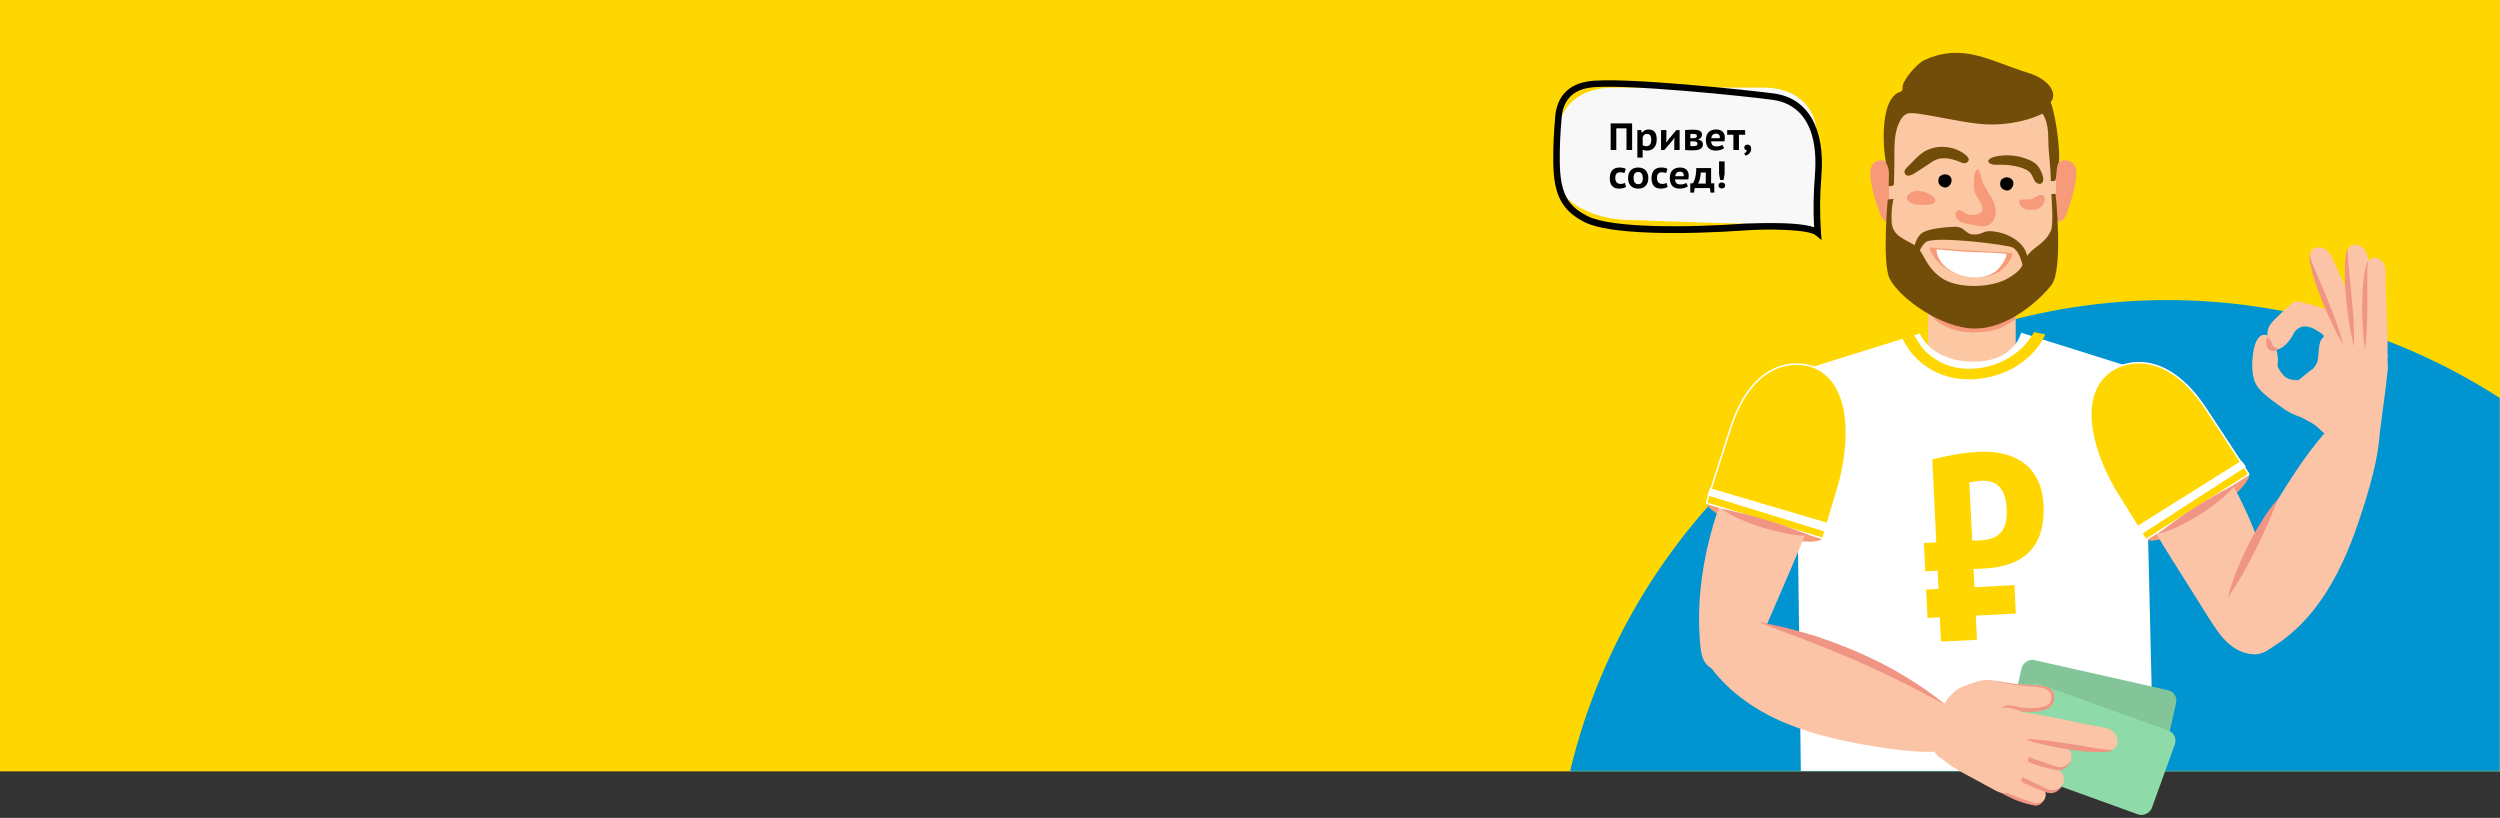 <svg width="1183" height="387" viewBox="0 0 1183 387" fill="none" xmlns="http://www.w3.org/2000/svg">
<rect x="0" y="0" width="1183" height="387" fill="#333333" stroke="none"/>
<rect width="1183" height="365" fill="#FFD700"/>
<mask id="mask0_672_2276" style="mask-type:alpha" maskUnits="userSpaceOnUse" x="699" y="0" width="484" height="365">
<rect x="699" width="484" height="365" fill="#FFD700"/>
</mask>
<g mask="url(#mask0_672_2276)">
<circle cx="1025.5" cy="432.5" r="290.5" fill="#0094D0"/>
</g>
<path d="M860.756 110.069C860.756 110.069 853.725 106.226 842.613 106.226C830.12 106.226 771.421 104.119 771.421 104.119C755.978 104.119 736.453 96.619 736.453 82.115L737.269 64.511C737.269 50.007 747.879 41.454 763.323 41.454H834.891C850.335 41.454 860.505 51.309 859.689 65.813C858.308 91.35 860.756 110.069 860.756 110.069Z" fill="#F8F8F8"/>
<path d="M861.948 113.603L859.186 111.309C855.733 108.458 836.146 108.272 826.101 109.016C796.971 111.061 761.689 111.185 749.824 105.111C745.806 103.066 742.73 100.71 740.595 97.983C735.761 91.909 735.071 83.913 735.008 76.165C734.945 69.409 735.259 62.529 735.887 55.772V55.462C736.891 43.19 744.99 39.471 751.644 38.479C767.339 36.124 830.558 43.004 839.536 44.244C855.544 46.475 863.706 60.731 861.885 83.293C861.132 92.838 861.069 100.586 861.697 110.008L861.948 113.603ZM838.154 105.545C845.249 105.545 853.661 105.917 858.432 107.528C857.993 99.099 858.118 91.847 858.809 83.045C861.069 54.657 847.446 48.458 839.096 47.281C828.11 45.731 766.712 39.285 752.084 41.516C744.048 42.756 739.654 47.529 738.963 55.71V56.02C738.335 62.653 738.021 69.409 738.084 76.103C738.147 83.293 738.775 90.669 742.981 95.999C744.864 98.355 747.564 100.462 751.205 102.26C762.505 108.024 798.478 107.776 825.787 105.793C825.975 105.855 831.5 105.545 838.154 105.545Z" fill="black"/>
<path d="M769.658 60.729H764.834V70.989H762.17V58.389H772.322V70.989H769.658V60.729ZM774.794 61.539H776.594L776.9 62.709H777.116C777.488 62.229 777.92 61.869 778.412 61.629C778.904 61.389 779.48 61.269 780.14 61.269C781.412 61.269 782.366 61.653 783.002 62.421C783.638 63.177 783.956 64.383 783.956 66.039C783.956 66.831 783.854 67.551 783.65 68.199C783.446 68.835 783.146 69.387 782.75 69.855C782.354 70.311 781.862 70.665 781.274 70.917C780.698 71.157 780.032 71.277 779.276 71.277C778.868 71.277 778.514 71.235 778.214 71.151C777.914 71.079 777.614 70.977 777.314 70.845V74.571H774.794V61.539ZM779.366 63.375C778.79 63.375 778.346 63.507 778.034 63.771C777.722 64.023 777.482 64.419 777.314 64.959V68.631C777.518 68.799 777.746 68.931 777.998 69.027C778.25 69.123 778.568 69.171 778.952 69.171C779.768 69.171 780.374 68.919 780.77 68.415C781.166 67.899 781.364 67.083 781.364 65.967C781.364 65.163 781.208 64.533 780.896 64.077C780.596 63.609 780.086 63.375 779.366 63.375ZM792.273 66.723L792.381 65.121L791.247 66.705L787.521 70.989H786.009V61.539H788.529V65.985L788.439 67.281H788.655C788.799 67.077 788.943 66.861 789.087 66.633C789.243 66.405 789.393 66.189 789.537 65.985L793.281 61.539H794.793V70.989H792.273V66.723ZM797.382 61.539C797.874 61.503 798.45 61.467 799.11 61.431C799.77 61.395 800.496 61.377 801.288 61.377C802.776 61.377 803.832 61.575 804.456 61.971C805.08 62.367 805.392 62.955 805.392 63.735C805.392 64.179 805.254 64.605 804.978 65.013C804.702 65.421 804.27 65.727 803.682 65.931V66.075C804.426 66.231 804.966 66.501 805.302 66.885C805.65 67.257 805.824 67.743 805.824 68.343C805.824 69.279 805.428 69.981 804.636 70.449C803.844 70.917 802.584 71.151 800.856 71.151C800.292 71.151 799.692 71.133 799.056 71.097C798.432 71.073 797.874 71.037 797.382 70.989V61.539ZM799.848 69.063C800.088 69.111 800.292 69.141 800.46 69.153C800.64 69.165 800.85 69.171 801.09 69.171C801.906 69.171 802.47 69.075 802.782 68.883C803.106 68.679 803.268 68.391 803.268 68.019C803.268 67.683 803.13 67.413 802.854 67.209C802.578 66.993 802.074 66.885 801.342 66.885H799.848V69.063ZM801.378 65.391C801.858 65.391 802.248 65.301 802.548 65.121C802.848 64.929 802.998 64.683 802.998 64.383C802.998 64.059 802.866 63.807 802.602 63.627C802.35 63.447 801.888 63.357 801.216 63.357C800.976 63.357 800.778 63.363 800.622 63.375C800.466 63.387 800.322 63.399 800.19 63.411C800.142 63.411 800.082 63.417 800.01 63.429C799.938 63.429 799.884 63.429 799.848 63.429V65.391H801.378ZM815.853 70.125C815.445 70.437 814.887 70.707 814.179 70.935C813.483 71.151 812.733 71.259 811.929 71.259C810.309 71.259 809.121 70.815 808.365 69.927C807.609 69.039 807.231 67.821 807.231 66.273C807.231 64.629 807.657 63.387 808.509 62.547C809.361 61.695 810.561 61.269 812.109 61.269C812.613 61.269 813.111 61.335 813.603 61.467C814.095 61.587 814.533 61.797 814.917 62.097C815.301 62.385 815.607 62.781 815.835 63.285C816.075 63.777 816.195 64.389 816.195 65.121C816.195 65.373 816.177 65.649 816.141 65.949C816.117 66.249 816.069 66.561 815.997 66.885H809.697C809.757 67.701 809.991 68.307 810.399 68.703C810.819 69.087 811.497 69.279 812.433 69.279C812.997 69.279 813.501 69.201 813.945 69.045C814.401 68.877 814.749 68.709 814.989 68.541L815.853 70.125ZM812.073 63.249C811.329 63.249 810.777 63.453 810.417 63.861C810.057 64.257 809.847 64.767 809.787 65.391H813.855C813.903 64.731 813.783 64.209 813.495 63.825C813.207 63.441 812.733 63.249 812.073 63.249ZM825.802 63.771H822.868V70.989H820.24V63.771H817.306V61.539H825.802V63.771ZM825.393 69.783C825.393 69.375 825.537 69.051 825.825 68.811C826.113 68.559 826.473 68.433 826.905 68.433C827.445 68.433 827.871 68.607 828.183 68.955C828.495 69.303 828.651 69.747 828.651 70.287C828.651 70.851 828.561 71.331 828.381 71.727C828.201 72.123 827.973 72.447 827.697 72.699C827.433 72.963 827.151 73.167 826.851 73.311C826.551 73.467 826.275 73.581 826.023 73.653L825.303 72.609C825.639 72.501 825.927 72.297 826.167 71.997C826.419 71.709 826.569 71.397 826.617 71.061C826.329 71.097 826.053 71.013 825.789 70.809C825.525 70.593 825.393 70.251 825.393 69.783ZM769.424 88.413C769.016 88.689 768.524 88.899 767.948 89.043C767.384 89.187 766.796 89.259 766.184 89.259C765.368 89.259 764.678 89.139 764.114 88.899C763.562 88.659 763.106 88.317 762.746 87.873C762.398 87.429 762.146 86.907 761.99 86.307C761.834 85.695 761.756 85.017 761.756 84.273C761.756 82.701 762.14 81.477 762.908 80.601C763.688 79.713 764.816 79.269 766.292 79.269C767.012 79.269 767.6 79.329 768.056 79.449C768.524 79.557 768.938 79.701 769.298 79.881L768.686 81.897C768.374 81.765 768.062 81.669 767.75 81.609C767.45 81.537 767.096 81.501 766.688 81.501C765.932 81.501 765.35 81.723 764.942 82.167C764.546 82.599 764.348 83.301 764.348 84.273C764.348 84.657 764.396 85.017 764.492 85.353C764.588 85.677 764.738 85.965 764.942 86.217C765.146 86.469 765.404 86.667 765.716 86.811C766.028 86.955 766.394 87.027 766.814 87.027C767.318 87.027 767.714 86.985 768.002 86.901C768.302 86.805 768.584 86.679 768.848 86.523L769.424 88.413ZM770.404 84.273C770.404 82.713 770.818 81.489 771.646 80.601C772.474 79.713 773.656 79.269 775.192 79.269C775.996 79.269 776.698 79.395 777.298 79.647C777.898 79.899 778.396 80.253 778.792 80.709C779.188 81.153 779.482 81.681 779.674 82.293C779.878 82.893 779.98 83.553 779.98 84.273C779.98 85.041 779.872 85.737 779.656 86.361C779.44 86.973 779.128 87.495 778.72 87.927C778.312 88.359 777.808 88.689 777.208 88.917C776.62 89.145 775.948 89.259 775.192 89.259C774.376 89.259 773.668 89.133 773.068 88.881C772.468 88.629 771.97 88.281 771.574 87.837C771.178 87.381 770.884 86.853 770.692 86.253C770.5 85.641 770.404 84.981 770.404 84.273ZM772.996 84.273C772.996 84.669 773.038 85.041 773.122 85.389C773.206 85.737 773.332 86.043 773.5 86.307C773.68 86.559 773.908 86.763 774.184 86.919C774.46 87.075 774.796 87.153 775.192 87.153C776.656 87.153 777.388 86.193 777.388 84.273C777.388 83.853 777.346 83.469 777.262 83.121C777.19 82.761 777.064 82.455 776.884 82.203C776.716 81.939 776.488 81.735 776.2 81.591C775.924 81.447 775.588 81.375 775.192 81.375C774.508 81.375 773.968 81.603 773.572 82.059C773.188 82.515 772.996 83.253 772.996 84.273ZM789.164 88.413C788.756 88.689 788.264 88.899 787.688 89.043C787.124 89.187 786.536 89.259 785.924 89.259C785.108 89.259 784.418 89.139 783.854 88.899C783.302 88.659 782.846 88.317 782.486 87.873C782.138 87.429 781.886 86.907 781.73 86.307C781.574 85.695 781.496 85.017 781.496 84.273C781.496 82.701 781.88 81.477 782.648 80.601C783.428 79.713 784.556 79.269 786.032 79.269C786.752 79.269 787.34 79.329 787.796 79.449C788.264 79.557 788.678 79.701 789.038 79.881L788.426 81.897C788.114 81.765 787.802 81.669 787.49 81.609C787.19 81.537 786.836 81.501 786.428 81.501C785.672 81.501 785.09 81.723 784.682 82.167C784.286 82.599 784.088 83.301 784.088 84.273C784.088 84.657 784.136 85.017 784.232 85.353C784.328 85.677 784.478 85.965 784.682 86.217C784.886 86.469 785.144 86.667 785.456 86.811C785.768 86.955 786.134 87.027 786.554 87.027C787.058 87.027 787.454 86.985 787.742 86.901C788.042 86.805 788.324 86.679 788.588 86.523L789.164 88.413ZM798.767 88.125C798.359 88.437 797.801 88.707 797.093 88.935C796.397 89.151 795.647 89.259 794.843 89.259C793.223 89.259 792.035 88.815 791.279 87.927C790.523 87.039 790.145 85.821 790.145 84.273C790.145 82.629 790.571 81.387 791.423 80.547C792.275 79.695 793.475 79.269 795.023 79.269C795.527 79.269 796.025 79.335 796.517 79.467C797.009 79.587 797.447 79.797 797.831 80.097C798.215 80.385 798.521 80.781 798.749 81.285C798.989 81.777 799.109 82.389 799.109 83.121C799.109 83.373 799.091 83.649 799.055 83.949C799.031 84.249 798.983 84.561 798.911 84.885H792.611C792.671 85.701 792.905 86.307 793.313 86.703C793.733 87.087 794.411 87.279 795.347 87.279C795.911 87.279 796.415 87.201 796.859 87.045C797.315 86.877 797.663 86.709 797.903 86.541L798.767 88.125ZM794.987 81.249C794.243 81.249 793.691 81.453 793.331 81.861C792.971 82.257 792.761 82.767 792.701 83.391H796.769C796.817 82.731 796.697 82.209 796.409 81.825C796.121 81.441 795.647 81.249 794.987 81.249ZM811.206 91.131H809.442L809.118 88.989H801.954L801.612 91.131H799.848V86.757H801.036C801.144 86.613 801.288 86.373 801.468 86.037C801.66 85.701 801.84 85.245 802.008 84.669C802.188 84.093 802.338 83.385 802.458 82.545C802.59 81.693 802.662 80.691 802.674 79.539H809.694V86.757H811.206V91.131ZM807.174 86.883V81.645H804.816C804.792 82.113 804.744 82.599 804.672 83.103C804.6 83.607 804.51 84.093 804.402 84.561C804.294 85.029 804.168 85.467 804.024 85.875C803.88 86.283 803.724 86.619 803.556 86.883H807.174ZM813.462 76.389H816.09V82.275L815.586 85.173H813.966L813.462 82.275V76.389ZM813.192 87.765C813.192 87.321 813.336 86.973 813.624 86.721C813.912 86.469 814.29 86.343 814.758 86.343C815.238 86.343 815.622 86.469 815.91 86.721C816.198 86.973 816.342 87.321 816.342 87.765C816.342 88.185 816.198 88.527 815.91 88.791C815.622 89.055 815.238 89.187 814.758 89.187C814.29 89.187 813.912 89.055 813.624 88.791C813.336 88.527 813.192 88.185 813.192 87.765Z" fill="black"/>
<path d="M953.828 140.418H912.387V180.835H953.828V140.418Z" fill="#FCC7A3"/>
<path d="M887.92 76.339C886.702 76.847 885.787 78.065 885.381 79.386C884.975 80.706 884.975 82.127 885.076 83.448C885.584 89.236 887.413 94.922 889.342 100.406C889.85 101.726 890.358 103.25 891.475 104.163C892.593 105.077 894.523 105.179 895.335 103.96C895.64 103.453 895.741 102.843 895.843 102.336C896.656 95.633 896.757 88.83 896.351 82.026C895.945 78.065 892.186 74.511 887.92 76.339Z" fill="#F79A7A"/>
<path d="M979.623 76.339C980.842 76.847 981.756 78.065 982.162 79.386C982.569 80.706 982.568 82.127 982.467 83.448C981.959 89.236 980.131 94.922 978.201 100.406C977.693 101.726 977.185 103.25 976.068 104.163C974.951 105.077 973.021 105.179 972.208 103.96C971.904 103.453 971.802 102.843 971.7 102.336C970.888 95.633 970.786 88.83 971.193 82.026C971.497 78.065 975.255 74.511 979.623 76.339Z" fill="#F79A7A"/>
<path d="M972.925 128.031H893.902V52.681L962.564 50.853L972.925 58.368V128.031Z" fill="#FCC7A3"/>
<path d="M904.054 77.561C905.882 75.631 907.711 73.702 909.844 72.179C915.938 68.117 924.775 68.726 930.361 73.499C931.072 74.108 931.783 74.921 931.58 75.835C931.377 76.647 930.462 77.155 929.65 77.256C928.736 77.256 927.923 76.85 927.212 76.545C923.759 75.124 919.696 74.21 916.243 75.53C915.024 76.038 913.906 76.748 912.789 77.561C910.555 79.084 908.32 80.506 906.085 81.927C904.867 82.74 902.327 84.06 901.413 82.13C900.398 80.506 903.14 78.576 904.054 77.561Z" fill="#724D09"/>
<path d="M960.12 75.631C961.339 76.138 962.457 76.748 963.472 77.662C964.894 78.982 965.91 80.911 966.519 82.841C966.926 84.161 967.23 85.887 966.113 86.699C965.097 87.41 963.675 86.801 962.964 85.785C962.253 84.77 961.847 83.45 961.238 82.434C960.019 80.606 957.987 79.794 955.956 79.185C952.604 78.169 949.049 77.865 945.596 77.966C939.603 78.271 939.197 74.92 945.088 73.904C950.167 72.99 955.448 73.6 960.12 75.631Z" fill="#724D09"/>
<path d="M918.277 83.043C917.261 83.956 916.956 85.581 917.464 86.8C917.972 88.018 919.495 88.831 920.816 88.729C922.746 88.424 924.066 85.987 923.254 84.159C922.441 82.332 919.597 81.925 918.175 83.347" fill="black"/>
<path d="M934.022 86.597C934.022 88.222 934.123 89.847 934.631 91.37C935.24 92.893 936.256 94.213 937.069 95.635C937.881 97.057 938.389 98.783 937.78 100.306C935.342 102.134 931.889 102.236 929.349 100.51C928.537 100.002 927.724 99.189 926.708 99.392C925.997 99.596 925.49 100.205 925.388 100.916C925.083 102.337 925.896 103.759 927.115 104.571C928.333 105.384 929.755 105.688 931.177 105.993C932.193 106.196 933.209 106.399 934.326 106.602C936.561 107.009 938.897 107.415 940.928 106.501C943.468 105.282 944.686 102.134 944.382 99.392C944.077 96.549 942.655 94.01 941.233 91.675C939.811 89.238 938.186 86.902 937.576 84.16C937.17 82.637 937.17 81.012 935.748 80.098C933.92 81.418 934.123 84.465 934.022 86.597Z" fill="#F79A7A"/>
<path d="M893.697 87.918C894.713 88.324 896.236 88.019 896.236 86.902C896.439 81.216 896.439 74.209 896.439 69.741C896.541 65.475 897.049 61.007 899.08 57.25C899.689 56.032 900.604 54.813 901.823 54.102C903.346 53.29 905.174 53.493 907.003 53.696C916.753 55.016 926.301 57.453 936.153 58.57C946.006 59.687 957.686 58.062 966.523 53.797C969.773 58.773 969.062 64.46 969.367 69.944C969.672 74.107 970.281 78.981 970.484 85.684C971.195 85.582 972.617 86.192 972.82 84.567C973.125 82.739 973.227 78.169 973.938 77.458C975.258 76.24 973.633 57.453 970.383 48.212C973.43 45.267 971.094 37.956 959.515 34.401C941.74 28.918 928.942 20.083 910.659 28.41C907.409 29.832 901.213 36.94 900.401 40.393C900.197 41.408 900.502 43.033 899.486 43.338C888.212 46.486 891.564 75.834 892.783 77.763C894.408 80.099 893.697 85.074 893.697 87.918Z" fill="#724D09"/>
<path d="M914.714 92.994C915.222 93.401 915.832 94.01 915.832 94.721C915.832 95.431 915.324 96.142 914.613 96.447C913.902 96.752 913.191 96.752 912.48 96.853C911.058 96.853 909.636 96.955 908.214 96.955C904.659 97.056 899.479 94.213 904.252 91.166C907.3 89.237 912.175 90.963 914.714 92.994Z" fill="#F79A7A"/>
<path d="M965.616 98.072C967.241 96.853 968.054 94.518 967.241 92.69C966.429 92.081 965.311 92.182 964.397 92.588C963.483 92.995 962.671 93.604 961.756 94.01C959.42 95.025 953.427 92.995 955.967 97.158C957.795 99.9 963.28 99.9 965.616 98.072Z" fill="#F79A7A"/>
<path d="M956.406 157.432C956.406 157.432 953.353 171.126 934.017 171.126C913.358 171.126 908.473 157.786 908.473 157.786L849.753 176.085L852.155 364.816C852.155 364.816 896.347 364.816 938.949 364.816C985.81 364.816 1019.14 366.798 1019.14 366.798L1014.62 175.73L956.406 157.432Z" fill="white"/>
<path d="M927.518 174.234C938.488 175.453 948.035 172.204 955.958 165.4C958.396 163.369 961.036 159.815 962.56 157.073C964.083 157.581 966.318 157.784 967.842 158.291C964.49 165.806 957.075 172.61 948.746 176.062C940.417 179.515 930.464 180.632 921.728 178.195C914.822 176.266 909.946 172.711 906.188 168.852C901.922 164.587 898.977 157.581 898.977 157.581L904.665 156.768C904.665 156.768 908.829 164.08 910.962 166.111C915.431 170.376 920.916 173.422 927.518 174.234Z" fill="#FFD600"/>
<path d="M936.019 213.828C960.11 212.695 966.408 227.097 966.968 238.572C967.455 249.131 965.976 267.722 938.816 269.034L933.894 269.26L934.314 277.866L953.265 276.898L953.892 290.325L934.941 291.294L935.502 302.769L918.485 303.571L917.924 292.096L912.086 292.395L911.458 278.968L917.297 278.668L916.877 270.062L911.038 270.361L910.411 256.934L916.25 256.634L914.362 217.387C914.381 217.487 925.458 214.315 936.019 213.828ZM933.267 255.832L937.272 255.68C947.315 255.19 950.042 249.492 949.545 240.487C949.128 231.362 944.993 227.093 937.521 227.501C935.368 227.606 931.878 228.279 931.878 228.279L933.267 255.832Z" fill="#FFD600"/>
<path d="M1043.36 244.783C1056.71 236.198 1065.99 226.829 1064.07 223.857C1062.16 220.885 1049.79 225.436 1036.44 234.021C1023.08 242.606 1013.81 251.975 1015.72 254.946C1017.63 257.918 1030.01 253.368 1043.36 244.783Z" fill="#F79A7A"/>
<path d="M1012.23 236.279C1016.6 246.942 1022.79 256.893 1028.99 266.642C1034.37 275.172 1039.76 283.804 1045.14 292.334C1047.98 296.802 1050.83 301.372 1054.89 304.825C1058.95 308.277 1064.44 310.41 1069.52 309.191C1071.75 308.683 1073.88 307.465 1075.21 305.637C1077.14 302.997 1077.13 299.442 1076.93 296.193C1075 261.768 1059.36 229.374 1038.64 201.854C1032.75 193.933 1017.51 180.122 1009.18 193.121C1001.77 204.799 1007.56 224.804 1012.23 236.279Z" fill="#FBC4A6"/>
<path d="M1067.28 309.599C1069.51 309.498 1071.64 308.381 1073.57 307.264C1086.17 300.054 1096.02 288.782 1103.23 276.19C1110.55 263.699 1115.32 249.888 1119.59 236.078C1124.26 220.642 1128.22 204.394 1125.17 188.654C1119.28 188.147 1113.8 191.802 1109.33 195.661C1097.24 206.222 1088.2 219.83 1079.67 233.437C1070.63 247.959 1062.4 262.683 1056 278.627C1053.87 284.009 1050.72 289.188 1052.14 295.179C1053.67 301.881 1059.76 310.005 1067.28 309.599Z" fill="#FBC4A6"/>
<path d="M1054.17 282.892C1056.71 279.236 1058.94 275.479 1061.18 271.722C1063.31 267.964 1065.34 264.106 1067.37 260.145C1069.3 256.286 1071.13 252.326 1072.96 248.264C1074.69 244.304 1076.31 240.242 1078.04 236.078C1074.89 239.328 1072.45 242.983 1070.12 246.741C1067.78 250.498 1065.65 254.357 1063.72 258.216C1061.79 262.176 1059.96 266.137 1058.33 270.199C1056.71 274.464 1055.18 278.627 1054.17 282.892Z" fill="#F09583"/>
<path d="M1015.79 255.169L1063.93 224.603C1064.03 224.502 1064.13 224.298 1064.03 224.197C1064.03 224.197 1049.1 201.45 1044.02 193.732C1024.52 163.978 1004.21 171.087 997.605 176.469C984.097 187.436 988.667 210.691 1000.55 231.508L1015.28 255.169C1015.48 255.271 1015.69 255.271 1015.79 255.169Z" fill="#FFD600" stroke="white" stroke-width="0.75" stroke-miterlimit="10"/>
<path d="M1060.68 218.004L1062.82 220.848L1013.15 252.937L1011.12 249.078L1060.68 218.004Z" fill="white"/>
<path d="M947.523 84.467C946.507 85.381 946.202 87.005 946.71 88.224C947.218 89.443 948.741 90.255 950.062 90.153C951.992 89.849 953.312 87.412 952.499 85.584C951.585 83.756 948.843 83.35 947.421 84.771" fill="black"/>
<path d="M933.212 157.276C943.674 157.276 947.127 155.448 953.628 151.183C953.831 149.659 953.932 148.035 954.136 146.511C945.705 145.699 937.173 144.887 928.743 144.074C925.899 143.77 923.055 143.566 920.211 144.277C918.586 144.683 917.062 145.496 915.437 145.597C914.726 145.699 914.015 145.597 913.406 145.801C912.999 145.902 912.491 146.207 912.288 146.613C911.882 147.324 912.085 147.222 912.492 147.831C912.999 148.745 919.601 157.276 933.212 157.276Z" fill="#F79A7A"/>
<path d="M918.074 135.139C925.184 139.404 933.817 139.912 942.044 139.099C957.686 137.576 958.499 117.469 958.499 117.469C958.499 117.469 934.528 115.438 932.395 115.54C923.355 115.641 916.245 114.524 907.307 113.813C907.104 115.337 907.51 128.741 918.074 135.139Z" fill="#FCC7A3"/>
<path d="M925.899 129.552C932.806 132.192 942.76 131.685 947.534 127.42C949.565 125.592 952.104 122.545 952.307 119.803C945.604 119.093 936.259 118.889 929.454 118.483C927.219 118.382 913 117.062 913 117.062C913 117.062 914.625 125.389 925.899 129.552Z" fill="#F79A7A"/>
<path d="M926.302 129.655C932.6 132.193 940.827 131.787 945.093 127.725C946.921 125.999 949.359 122.749 949.46 120.109C943.366 119.5 935.545 119.398 929.451 119.094C927.419 118.992 916.348 117.977 916.348 117.977C916.348 117.977 916.043 125.593 926.302 129.655Z" fill="white"/>
<path d="M1129.06 165.807C1128.86 163.268 1129.06 165.705 1129.06 165.807C1128.75 164.994 1128.35 164.182 1128.04 163.573C1127.33 162.253 1127.74 162.049 1126.32 161.339C1118.9 157.988 1110.47 156.769 1102.45 158.089C1101.74 158.191 1101.13 158.292 1100.52 158.597C1099.5 159.105 1098.89 160.12 1098.28 161.034C1096.86 163.167 1097.47 169.767 1096.25 172.001C1093.1 177.485 1088.84 179.008 1086.4 184.796C1085.99 185.812 1085.59 186.726 1085.38 187.843C1084.98 189.468 1085.08 191.093 1085.08 192.717C1085.08 193.428 1085.18 194.139 1085.48 194.748C1085.79 195.358 1086.4 195.865 1087.01 196.272C1089.55 198.099 1092.7 199.216 1095.24 201.044C1096.96 202.263 1098.38 203.888 1100.01 205.208C1104.07 208.356 1109.15 209.574 1114.13 210.793C1115.35 211.098 1116.67 211.402 1117.89 211.402C1120.93 211.402 1123.98 209.473 1125.3 206.731C1126.11 205.106 1126.32 203.38 1126.52 201.654C1127.23 195.967 1128.04 190.382 1128.75 184.695C1129.06 182.258 1129.36 179.821 1129.57 177.383C1129.67 175.048 1129.57 172.611 1129.46 170.275C1129.36 168.955 1129.26 167.635 1129.16 166.315L1129.57 170.072C1130.07 168.955 1129.67 167.33 1129.06 165.807Z" fill="#FBC4A6"/>
<path d="M1092.59 188.756C1092.39 186.725 1092.19 184.795 1091.88 182.764C1091.88 182.561 1094.52 174.742 1094.42 174.64C1094.22 174.336 1087.82 179.921 1087.51 179.921C1082.54 179.718 1081.12 179.007 1078.47 174.742C1078.07 174.133 1077.76 173.523 1077.76 172.812C1077.76 172.305 1077.87 171.797 1077.87 171.289C1078.27 168.547 1076.54 162.759 1076.54 162.759C1071.67 154.534 1067.61 159.408 1066.49 165.196C1065.58 169.969 1065.17 177.179 1067.4 181.546C1069.64 185.912 1075.33 189.466 1079.19 192.411C1081.22 194.036 1086.4 197.083 1089.04 197.286C1091.68 197.489 1091.88 194.544 1092.49 192.005C1092.9 190.99 1092.8 189.873 1092.59 188.756Z" fill="#FBC4A6"/>
<path d="M1088.74 142.86C1088.03 142.657 1087.22 142.454 1086.41 142.657C1085.59 142.86 1084.88 143.368 1084.27 143.876C1081.63 145.907 1079.3 148.344 1076.86 150.68C1075.54 152 1074.22 153.32 1073.51 155.046C1073 156.265 1072.9 157.585 1072.9 158.804C1072.9 160.225 1073 161.749 1073.71 163.069C1074.42 164.389 1075.64 165.404 1077.16 165.404C1078.38 165.404 1079.5 164.693 1080.52 163.983C1082.14 162.663 1083.56 161.038 1084.68 159.108C1085.19 158.194 1085.59 157.28 1086.2 156.57C1087.02 155.656 1088.03 154.945 1089.25 154.64C1092.09 153.929 1095.04 155.453 1097.48 157.077C1098.29 157.585 1099.1 158.194 1099.71 159.007C1100.83 160.327 1101.24 161.952 1101.64 163.678C1101.74 164.389 1101.95 164.998 1102.35 165.607C1102.76 166.115 1103.37 166.42 1103.98 166.724C1105.81 167.537 1107.94 168.146 1109.67 167.131C1111.29 166.115 1111.9 164.084 1112.1 162.155C1112.41 159.718 1112.51 157.179 1111.7 154.945C1111.09 153.117 1109.87 151.594 1108.65 150.07C1106.62 147.633 1103.57 147.329 1100.73 146.415C1096.77 144.993 1092.81 143.876 1088.74 142.86Z" fill="#FBC4A6"/>
<path d="M1072.79 159.411C1072.48 160.325 1072.38 161.137 1072.38 161.848C1072.38 162.254 1072.38 162.66 1072.48 162.965C1072.59 163.371 1072.59 163.676 1072.79 164.183C1072.99 164.691 1073.4 165.3 1073.91 165.605C1074.41 165.91 1074.92 166.113 1075.43 166.113C1076.44 166.214 1077.26 165.808 1077.97 165.097C1077.16 164.691 1076.44 164.387 1076.04 164.082C1075.84 163.879 1075.63 163.777 1075.53 163.574C1075.43 163.371 1075.43 163.371 1075.33 163.168C1075.23 162.965 1075.12 162.559 1075.02 162.254C1074.92 161.949 1074.72 161.543 1074.51 161.239C1074.01 160.731 1073.5 160.02 1072.79 159.411Z" fill="#F09583"/>
<path d="M1100.72 118.181C1098.69 116.658 1095.34 116.455 1093.82 118.486C1092.6 120.111 1092.9 122.446 1093.51 124.376C1095.04 129.352 1097.17 134.226 1099.2 138.999C1100.42 142.045 1107.63 159.309 1109.97 165.097C1111.79 169.667 1113.32 174.947 1117.79 177.08C1119.51 177.892 1121.65 178.095 1123.07 176.775C1123.58 176.369 1123.88 175.76 1124.19 175.15C1126.12 170.682 1122.97 166.519 1121.24 161.949C1116.47 149.661 1110.68 138.085 1105.4 126.001C1103.97 123.157 1103.26 120.111 1100.72 118.181Z" fill="#FBC4A6"/>
<path d="M1093.01 120.008C1092.7 120.922 1092.8 121.937 1092.91 122.953C1093.01 123.968 1093.21 124.882 1093.41 125.898C1093.82 127.827 1094.33 129.655 1094.94 131.584C1096.05 135.342 1097.48 138.896 1098.9 142.552C1099.61 144.38 1100.42 146.106 1101.13 147.934C1101.95 149.66 1102.76 151.488 1103.57 153.214C1105.2 156.667 1107.02 160.12 1108.95 163.471C1108.04 159.713 1106.72 156.058 1105.5 152.402C1104.89 150.574 1104.18 148.746 1103.47 147.02L1101.34 141.638L1099.1 136.256L1096.87 130.975C1096.16 129.249 1095.34 127.421 1094.63 125.695C1094.23 124.781 1093.92 123.867 1093.62 123.054C1093.51 122.648 1093.31 122.14 1093.21 121.734C1093.11 120.922 1093.01 120.516 1093.01 120.008Z" fill="#F09583"/>
<path d="M1119.01 118.18C1117.48 116.048 1114.33 114.931 1112.3 116.454C1110.68 117.673 1110.27 120.008 1110.27 122.039C1110.27 127.32 1110.98 132.6 1111.39 137.779C1111.69 141.029 1113.52 159.714 1114.03 166.01C1114.43 170.986 1114.33 176.469 1118.09 179.82C1119.51 181.039 1121.54 181.953 1123.27 181.141C1123.88 180.836 1124.39 180.328 1124.8 179.82C1127.94 176.165 1126.12 171.087 1125.81 166.314C1124.8 153.113 1122.56 140.216 1121.04 127.218C1120.63 123.969 1120.83 120.821 1119.01 118.18Z" fill="#FBC4A6"/>
<path d="M1111.09 117.675C1110.48 118.487 1110.27 119.503 1110.17 120.518C1109.97 121.534 1109.87 122.448 1109.77 123.463C1109.56 125.393 1109.56 127.424 1109.56 129.353C1109.56 133.212 1109.77 137.172 1110.17 141.031C1110.38 142.96 1110.58 144.89 1110.78 146.819C1111.09 148.749 1111.29 150.678 1111.59 152.608C1112.2 156.467 1112.92 160.224 1113.83 164.083C1114.03 160.122 1113.93 156.263 1113.73 152.405C1113.63 150.475 1113.52 148.546 1113.32 146.616L1112.81 140.828L1112.31 135.04L1111.7 129.251C1111.49 127.322 1111.29 125.393 1111.19 123.463C1111.09 122.549 1111.09 121.534 1110.99 120.62C1110.99 120.112 1110.99 119.706 1110.99 119.198C1110.78 118.69 1110.88 118.183 1111.09 117.675Z" fill="#F09583"/>
<path d="M1127.83 124.475C1126.71 122.444 1123.97 121.124 1121.94 122.342C1120.31 123.256 1119.8 125.389 1119.6 127.217C1119.19 131.888 1119.29 136.762 1119.29 141.535C1119.29 144.48 1119.29 161.439 1119.29 167.126C1119.29 171.594 1118.69 176.57 1121.73 179.819C1122.85 181.038 1124.68 181.952 1126.2 181.444C1126.81 181.241 1127.22 180.835 1127.73 180.428C1130.87 177.382 1129.66 172.711 1129.76 168.344C1130.06 156.463 1129.15 144.582 1128.84 132.7C1128.84 129.857 1129.35 127.014 1127.83 124.475Z" fill="#FBC4A6"/>
<path d="M1120.72 123.357C1120.11 124.068 1119.91 124.982 1119.6 125.794C1119.4 126.606 1119.19 127.52 1118.99 128.434C1118.69 130.161 1118.48 131.989 1118.28 133.715C1117.98 137.269 1117.87 140.722 1117.77 144.276C1117.77 147.83 1117.87 151.283 1118.08 154.837C1118.28 158.391 1118.58 161.844 1119.09 165.398C1119.6 161.844 1119.8 158.391 1120.01 154.837C1120.21 151.283 1120.21 147.83 1120.21 144.378C1120.21 140.925 1120.21 137.371 1120.21 133.918C1120.21 132.192 1120.21 130.465 1120.21 128.637C1120.21 127.724 1120.21 126.911 1120.31 125.997C1120.41 125.083 1120.41 124.169 1120.72 123.357Z" fill="#F09583"/>
<path d="M862.535 254.35C863.579 250.974 852.13 244.435 836.963 239.745C821.796 235.055 808.654 233.99 807.61 237.365C806.565 240.741 818.014 247.28 833.181 251.97C848.349 256.66 861.49 257.725 862.535 254.35Z" fill="#F79A7A"/>
<path d="M859.367 236.481C856.625 247.753 852.054 258.416 847.484 269.079C843.522 278.319 839.46 287.662 835.498 296.903C833.365 301.777 831.232 306.753 827.779 310.714C824.326 314.674 819.247 317.619 813.965 317.314C811.629 317.111 809.395 316.299 807.769 314.674C805.535 312.338 804.925 308.886 804.621 305.636C801.269 271.414 811.832 236.887 828.084 206.524C832.756 197.791 845.655 181.848 855.914 193.425C864.954 203.783 862.313 224.397 859.367 236.481Z" fill="#FBC4A6"/>
<path d="M862.411 254.763L807.766 238.21C807.562 238.21 807.563 238.007 807.563 237.804C807.563 237.804 815.891 211.909 818.735 203.074C829.502 169.157 851.035 170.579 858.754 173.93C874.701 180.835 876.529 204.496 870.638 227.751L862.716 254.458C862.716 254.661 862.512 254.763 862.411 254.763Z" fill="#FFD600" stroke="white" stroke-width="0.75" stroke-miterlimit="10"/>
<path d="M809.191 231L807.871 234.351L864.344 251.818L865.259 247.552L809.191 231Z" fill="white"/>
<path d="M1021.28 252.532C1023.11 252.227 1024.93 251.516 1026.66 250.907C1028.39 250.196 1030.11 249.485 1031.74 248.673C1034.99 247.048 1038.24 245.22 1041.29 243.291C1044.33 241.361 1047.38 239.229 1050.23 236.893C1051.65 235.776 1053.07 234.557 1054.39 233.237C1055.71 231.917 1057.03 230.597 1058.05 228.972C1056.42 229.886 1054.8 230.698 1053.17 231.612C1051.55 232.425 1049.92 233.339 1048.4 234.253C1045.25 236.081 1042.1 237.908 1039.05 239.838C1036.01 241.767 1032.96 243.798 1030.01 245.931C1027.07 248.063 1024.22 250.297 1021.28 252.532Z" fill="#F09583"/>
<path d="M814.781 240.749C816.203 241.968 817.828 242.882 819.453 243.795C821.079 244.709 822.805 245.42 824.43 246.131C827.782 247.553 831.236 248.771 834.791 249.888C838.244 250.904 841.901 251.818 845.456 252.529C847.284 252.833 849.112 253.138 850.94 253.341C852.769 253.443 854.699 253.646 856.527 253.341C854.8 252.732 853.073 252.021 851.347 251.412C849.62 250.701 847.995 250.092 846.268 249.482C842.815 248.264 839.361 247.147 835.908 246.03C832.455 245.014 828.9 243.999 825.446 243.186C821.993 242.272 818.438 241.561 814.781 240.749Z" fill="#F09583"/>
<rect width="74.914" height="42.139" rx="5" transform="matrix(-0.976 -0.22 -0.22 0.976 1030.84 327.726)" fill="#83C599"/>
<rect width="74.914" height="42.139" rx="5" transform="matrix(-0.941 -0.34 -0.34 0.941 1030.86 347.451)" fill="#8EDAA8"/>
<path d="M807.265 310.922C807.671 313.156 808.992 315.085 810.312 316.812C819.149 328.287 831.541 336.614 844.948 342.199C858.355 347.784 872.575 350.831 886.897 353.166C902.742 355.807 919.399 357.634 934.635 352.557C934.432 346.566 930.064 341.691 925.595 337.731C913.508 327.17 898.882 319.858 884.358 313.257C868.817 306.149 853.074 299.955 836.416 295.69C830.83 294.268 825.243 291.831 819.454 293.963C813.156 296.299 805.843 303.509 807.265 310.922Z" fill="#FBC4A6"/>
<path d="M831.949 294.37L854.701 303.001C858.459 304.525 862.217 305.946 865.975 307.469C867.804 308.282 869.734 308.993 871.562 309.805L877.148 312.141C880.805 313.765 884.563 315.39 888.118 317.117L890.86 318.335L893.603 319.655L899.088 322.296C906.299 325.85 913.409 329.709 920.621 333.568C914.425 328.389 907.62 323.717 900.611 319.554C898.884 318.538 897.056 317.523 895.329 316.507L892.689 315.086L889.946 313.664C886.29 311.836 882.633 310.11 878.875 308.485C875.117 306.962 871.359 305.337 867.499 303.915C865.569 303.204 863.639 302.595 861.71 301.884C859.78 301.173 857.85 300.564 855.92 300.056C847.896 297.619 839.973 295.69 831.949 294.37Z" fill="#F09583"/>
<path d="M960.85 380.077C961.663 380.28 962.475 380.484 963.288 380.484C964.913 380.484 966.64 379.671 967.452 378.249C968.265 376.828 968.265 374.898 967.147 373.578C966.64 372.969 965.929 372.563 965.319 372.156C961.866 370.227 958.108 368.501 954.35 367.282C951.607 366.368 948.56 365.251 946.122 366.876C942.567 369.212 945.005 373.274 947.849 374.695C952.115 376.726 956.279 378.757 960.85 380.077Z" fill="#FBC4A6"/>
<path d="M944.906 368.297C943.992 369.211 943.89 370.836 944.398 372.055C944.906 373.375 945.922 374.39 946.938 375.101C949.172 376.523 951.407 377.538 953.743 378.554C956.079 379.468 958.517 380.28 960.954 380.788C961.564 380.889 962.173 381.092 962.884 381.194C963.595 381.296 964.306 381.194 964.916 380.889C966.135 380.28 966.947 379.163 967.557 378.046C966.642 378.858 965.627 379.772 964.611 380.077C963.494 380.382 962.478 379.975 961.259 379.569C958.923 378.757 956.587 377.944 954.251 377.031C953.133 376.624 951.915 376.117 950.797 375.609C949.68 375.101 948.563 374.593 947.445 374.086C946.43 373.476 945.516 372.765 944.906 371.75C944.601 370.735 944.398 369.414 944.906 368.297Z" fill="#F09583"/>
<path d="M966.94 373.273C967.955 373.68 968.971 374.086 970.088 374.187C972.221 374.391 974.456 373.578 975.675 371.852C976.894 370.125 977.097 367.587 975.776 365.86C975.167 365.048 974.354 364.439 973.542 363.829C969.276 360.885 964.705 358.244 959.931 356.213C956.478 354.69 952.72 352.862 949.368 354.588C944.492 357.026 947.336 362.712 950.688 364.743C955.97 367.993 961.15 371.039 966.94 373.273Z" fill="#FBC4A6"/>
<path d="M947.638 356.214C947.029 356.722 946.622 357.535 946.419 358.448C946.216 359.261 946.318 360.175 946.521 361.089C947.029 362.815 948.248 364.237 949.568 365.354C952.209 367.486 955.053 369.111 957.998 370.634C960.944 372.056 963.991 373.376 967.038 374.493C967.851 374.798 968.562 375.102 969.476 375.204C970.39 375.407 971.304 375.306 972.218 375.001C973.945 374.392 975.062 373.071 976.078 371.751C974.758 372.767 973.437 373.681 972.015 373.985C970.593 374.29 969.273 373.579 967.749 372.868C964.804 371.447 961.858 370.127 959.014 368.705C957.592 367.994 956.17 367.283 954.748 366.471C953.326 365.658 951.904 364.948 950.685 364.034C949.466 363.12 948.248 362.104 947.638 360.784C947.029 359.261 946.826 357.636 947.638 356.214Z" fill="#F09583"/>
<path d="M971.098 363.119C972.113 363.423 973.231 363.626 974.348 363.626C976.481 363.626 978.614 362.509 979.63 360.681C980.645 358.854 980.544 356.315 979.122 354.792C978.411 354.081 977.497 353.573 976.684 353.065C972.113 350.628 967.238 348.597 962.261 347.074C958.604 345.957 954.745 344.535 951.494 346.668C946.924 349.714 950.377 354.893 954.034 356.619C959.62 359.057 965.105 361.494 971.098 363.119Z" fill="#FBC4A6"/>
<path d="M949.975 348.291C949.467 348.9 949.061 349.712 949.061 350.626C948.959 351.54 949.162 352.352 949.467 353.165C950.178 354.79 951.498 356.11 952.92 357.024C955.764 358.852 958.811 360.07 961.859 361.289C964.906 362.406 968.054 363.32 971.305 364.031C972.117 364.234 972.93 364.437 973.844 364.437C974.758 364.538 975.672 364.335 976.485 363.929C978.11 363.117 979.125 361.695 979.938 360.273C978.821 361.39 977.5 362.507 976.078 362.914C974.656 363.32 973.336 362.812 971.711 362.304C968.664 361.289 965.617 360.273 962.569 359.156C961.046 358.649 959.522 358.039 958.1 357.43C956.577 356.821 955.155 356.211 953.733 355.5C952.412 354.79 951.092 353.876 950.381 352.657C949.67 351.439 949.365 349.814 949.975 348.291Z" fill="#F09583"/>
<path d="M999.95 346.26C1001.78 347.987 1002.79 351.338 1001.27 353.47C1000.05 355.197 997.919 355.501 995.989 355.298C991.114 354.993 986.34 354.08 981.464 353.369C978.417 352.861 961.252 350.119 955.564 349.205C950.993 348.494 945.915 348.393 943.071 344.229C941.953 342.706 941.242 340.472 942.157 338.746C942.461 338.136 942.867 337.629 943.375 337.222C946.93 334.074 951.501 336.207 955.97 336.816C968.057 338.441 979.941 341.386 991.926 343.62C994.669 344.229 997.614 344.128 999.95 346.26Z" fill="#FBC4A6"/>
<path d="M1000.05 354.688C999.649 354.79 999.141 354.891 998.734 354.891C998.328 354.891 997.82 354.891 997.414 354.79C996.5 354.688 995.687 354.586 994.773 354.485C993.046 354.282 991.218 353.977 989.491 353.673L984.21 352.759L978.928 351.946L973.646 351.134C971.818 350.931 970.091 350.626 968.263 350.423C964.708 350.017 961.052 349.611 957.497 349.712C960.95 350.829 964.403 351.743 967.958 352.555C971.513 353.368 974.967 353.977 978.522 354.586C982.077 355.094 985.632 355.602 989.288 355.805C991.117 355.907 992.945 355.907 994.773 355.907C995.687 355.907 996.601 355.805 997.516 355.703C998.328 355.399 999.242 355.297 1000.05 354.688Z" fill="#F09583"/>
<path d="M925.9 326.46C928.237 324.734 933.214 323.312 935.956 322.399C942.863 320.266 950.176 324.125 957.387 323.922C959.622 323.82 964.497 324.43 966.63 324.937C970.287 325.851 971.607 328.39 971.201 331.335C970.896 333.264 968.763 334.077 966.834 334.686C962.161 336.311 958.809 335.6 952.41 334.889C951.395 334.787 949.16 334.28 948.246 334.788C947.433 335.295 946.926 337.022 946.621 337.936C945.504 340.677 942.66 342.201 940.019 343.521C938.191 344.435 936.362 345.247 934.432 345.653C929.252 346.77 922.752 344.435 919.908 339.763C916.861 334.991 922.549 328.999 925.9 326.46Z" fill="#FBC4A6"/>
<path d="M933.219 346.566C934.742 347.276 936.571 347.276 938.196 346.769C939.821 346.363 941.344 345.55 942.766 344.535C944.188 343.621 945.407 342.504 946.626 341.285C947.236 340.676 947.743 340.066 948.353 339.356L948.759 338.848L948.962 338.645C948.962 338.543 949.165 338.34 949.165 338.239C949.165 338.137 949.267 337.934 949.267 337.832C949.267 337.426 949.267 337.223 949.165 336.918L949.064 336.309C949.064 336.106 948.962 335.903 948.962 335.801C948.962 335.7 948.962 335.7 948.962 335.7C948.962 335.7 948.962 335.801 948.861 336.004L948.759 336.106L948.861 336.004L948.962 335.903C949.064 335.801 949.165 335.801 949.369 335.801C949.876 335.598 950.689 335.598 951.4 335.7C952.924 335.903 954.447 336.309 956.174 336.614C957.799 336.817 959.526 336.918 961.252 336.918C962.979 336.817 964.706 336.614 966.331 336.208C967.144 336.004 967.956 335.801 968.87 335.395C969.683 334.989 970.495 334.38 971.003 333.567C971.613 332.755 971.917 331.943 972.019 331.029C972.222 330.115 972.121 329.201 971.917 328.287C971.613 327.373 971.105 326.56 970.394 326.053C969.683 325.443 968.87 325.037 968.058 324.834C966.432 324.326 964.706 324.225 963.081 324.225C959.83 324.123 956.58 323.92 953.228 323.616C949.978 323.311 946.728 322.702 943.478 322.194C946.728 322.905 949.876 323.616 953.127 324.022C956.377 324.428 959.627 324.733 962.979 324.936C964.604 325.037 966.229 325.24 967.651 325.85C969.073 326.459 970.292 327.474 970.597 328.896C970.902 330.216 970.597 331.943 969.683 332.958C968.769 334.075 967.347 334.38 965.823 334.684C962.674 335.294 959.526 335.294 956.377 334.786C954.853 334.583 953.228 334.075 951.502 333.872C950.587 333.77 949.673 333.77 948.658 334.075C948.353 334.177 948.15 334.278 947.845 334.38C947.743 334.481 947.642 334.583 947.439 334.583C947.337 334.583 947.337 334.684 947.236 334.684L947.134 334.786C947.134 334.786 947.032 334.887 946.931 334.989C946.728 335.395 946.728 335.598 946.626 335.801C946.626 336.005 946.626 336.208 946.626 336.309C946.626 336.614 946.728 336.817 946.829 337.02L947.032 337.629C947.032 337.832 947.134 337.934 947.134 337.934C947.134 337.934 947.134 337.934 947.134 337.832L947.236 337.629L947.032 337.832L946.728 338.34C946.22 338.949 945.712 339.559 945.204 340.168C944.188 341.387 943.071 342.504 941.852 343.519C940.633 344.535 939.313 345.449 937.891 346.058C936.469 346.667 934.844 346.972 933.219 346.566Z" fill="#F09583"/>
<path d="M915.746 356.211C914.02 354.688 915.746 356.211 915.746 356.211C915.34 355.5 914.934 354.891 914.731 354.281C914.121 353.063 913.817 353.164 914.02 351.844C915.442 344.634 919.098 337.932 924.38 332.753C924.786 332.347 925.294 331.941 925.802 331.636C926.716 331.23 927.732 331.23 928.747 331.331C931.084 331.433 935.553 335.393 937.787 335.596C943.475 336.206 946.827 333.87 952.312 335.292C953.226 335.495 954.14 335.799 955.054 336.104C956.375 336.713 957.594 337.627 958.711 338.541C959.219 338.947 959.727 339.354 959.93 339.963C960.234 340.572 960.234 341.182 960.234 341.892C960.234 344.736 959.32 347.579 959.422 350.423C959.422 352.352 959.828 354.18 959.93 356.109C960.133 360.679 958.305 365.147 956.476 369.311C956.07 370.326 955.562 371.443 954.851 372.357C953.226 374.591 950.281 375.708 947.538 375.302C946.015 374.997 944.592 374.287 943.171 373.474C938.701 371.037 934.131 368.6 929.662 366.163C927.732 365.147 925.802 364.03 923.974 362.811C922.145 361.694 920.52 360.374 918.895 358.953C917.981 358.242 917.067 357.429 916.153 356.617L918.692 358.953C917.575 358.648 916.559 357.429 915.746 356.211Z" fill="#FBC4A6"/>
<path d="M970.681 91.88C970.681 91.88 971.9 106.3 970.478 109.143C967.736 115.135 963.673 115.947 959.915 120.212C956.156 124.477 959.102 126.406 950.367 131.585C942.648 136.257 926.091 136.968 918.372 131.281C910.551 125.594 910.45 118.79 905.879 115.947C901.308 113.104 895.417 111.682 895.112 104.878C894.808 98.074 896.026 94.114 896.026 94.114L893.284 94.419C893.284 94.419 890.542 124.68 894.198 131.89C898.972 141.131 918.575 155.348 934.319 155.449C950.773 155.653 966.009 141.03 970.783 134.835C976.471 127.422 972.713 91.677 972.713 91.677L970.681 91.88Z" fill="#724D09"/>
<path d="M944.387 109.648C937.886 108.531 938.801 111.171 933.925 110.968C929.659 110.867 930.167 107.211 924.682 107.313C921.838 107.414 912.392 108.023 909.345 110.359C906.196 112.695 904.47 120.412 904.977 123.154C905.079 123.662 905.485 125.388 905.993 125.287C906.298 125.185 906.501 124.474 906.603 124.271C907.415 123.256 907.517 117.772 911.275 114.624C915.033 111.375 950.38 115.843 952.513 117.163C956.271 119.6 956.474 124.779 957.794 126.912C958.404 127.927 958.708 126.81 959.826 126.505C960.638 126.302 959.318 123.662 959.318 122.85C959.623 116.655 952.817 111.07 944.387 109.648Z" fill="#724D09"/>
</svg>
